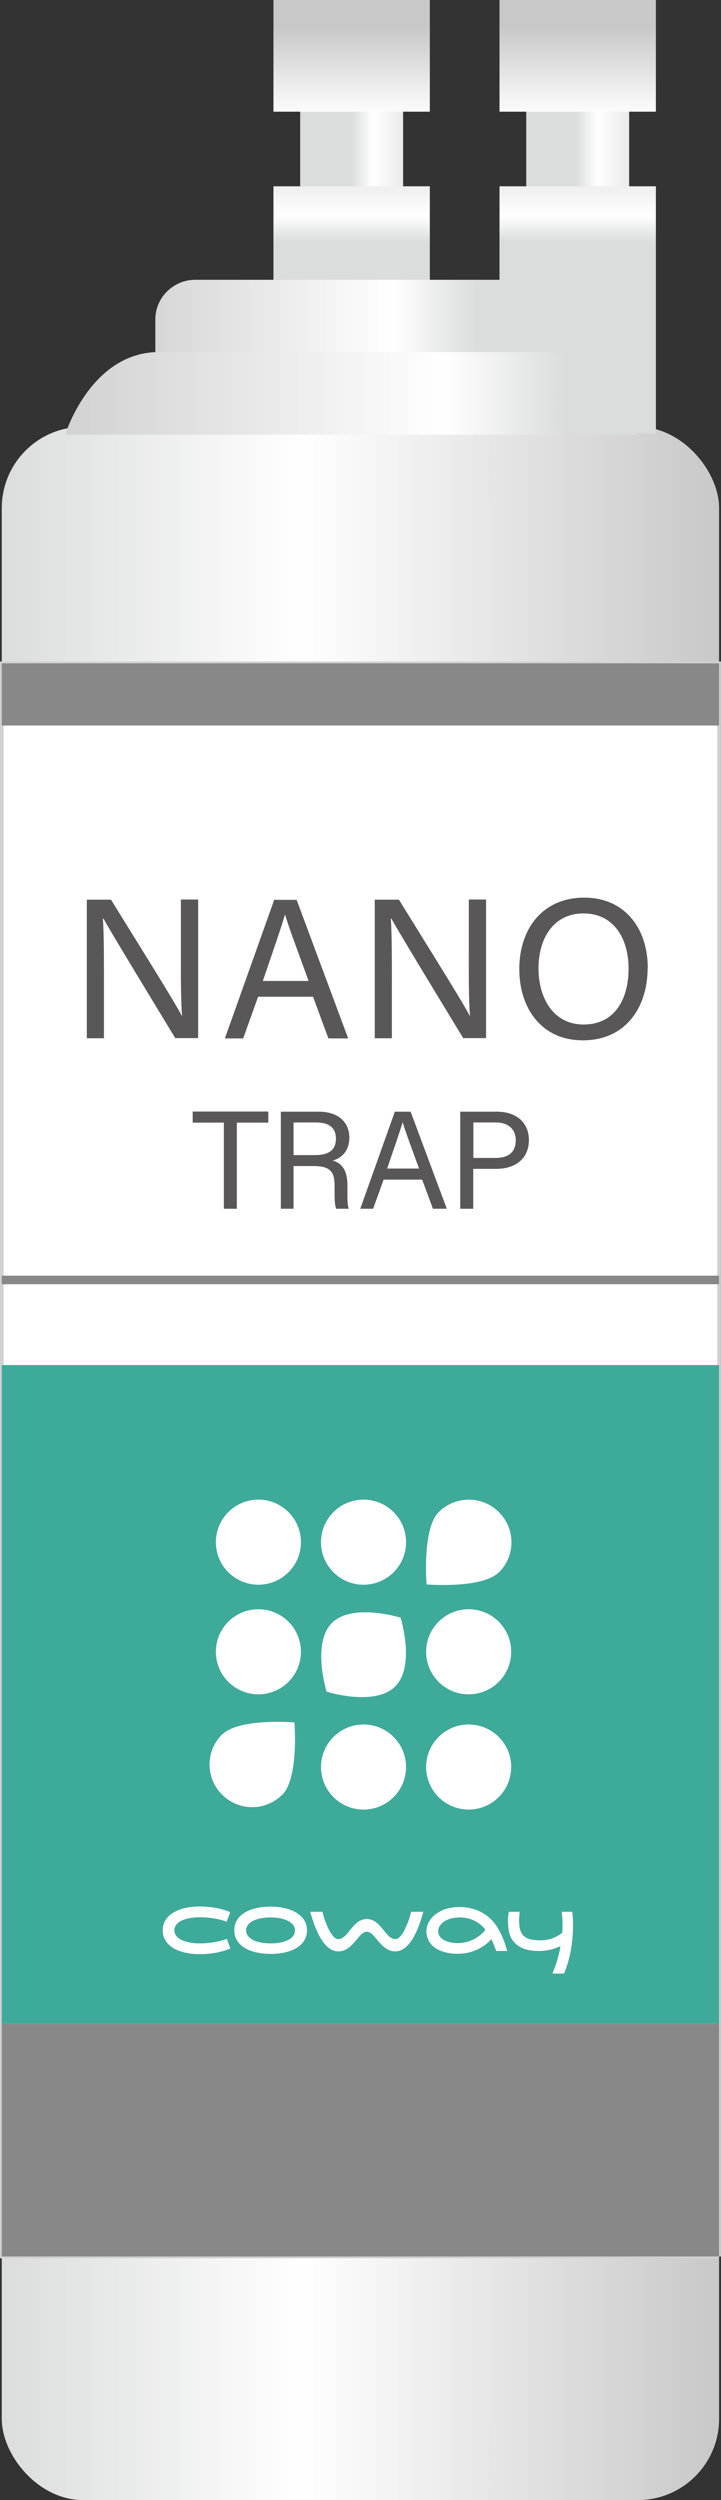 <?xml version="1.0" encoding="UTF-8"?><svg id="_レイヤー_2" xmlns="http://www.w3.org/2000/svg" xmlns:xlink="http://www.w3.org/1999/xlink" viewBox="0 0 48.83 169.23"><rect x="0" y="0" width="48.83" height="169.23" fill="#333333" stroke="none"/><defs><style>.cls-1{clip-path:url(#clippath-6);}.cls-2{clip-path:url(#clippath-7);}.cls-3{fill:url(#_名称未設定グラデーション_35-2);}.cls-4{fill:#595757;}.cls-5{clip-path:url(#clippath-4);}.cls-6{clip-path:url(#clippath-9);}.cls-7{clip-path:url(#clippath-10);}.cls-8{stroke:#d1d1d1;stroke-width:.25px;}.cls-8,.cls-9{fill:#fff;}.cls-8,.cls-10{stroke-miterlimit:10;}.cls-11{clip-path:url(#clippath-11);}.cls-12,.cls-10{fill:none;}.cls-13{fill:url(#_名称未設定グラデーション_36);}.cls-14{clip-path:url(#clippath-1);}.cls-15{clip-path:url(#clippath-5);}.cls-16{fill:url(#_名称未設定グラデーション_35-7);}.cls-17{clip-path:url(#clippath-8);}.cls-18{fill:url(#_名称未設定グラデーション_35);}.cls-19{clip-path:url(#clippath-3);}.cls-10{stroke:#888;stroke-width:.58px;}.cls-20{fill:url(#_名称未設定グラデーション_35-4);}.cls-21{fill:url(#_名称未設定グラデーション_35-5);}.cls-22{fill:url(#_名称未設定グラデーション_35-8);}.cls-23{fill:#888;}.cls-24{fill:url(#_名称未設定グラデーション_35-6);}.cls-25{clip-path:url(#clippath-2);}.cls-26{fill:url(#_名称未設定グラデーション_35-3);}.cls-27{clip-path:url(#clippath);}.cls-28{fill:#3eaa9a;}</style><linearGradient id="_名称未設定グラデーション_36" x1=".12" y1="99.06" x2="48.7" y2="99.06" gradientUnits="userSpaceOnUse"><stop offset="0" stop-color="#dbdcdc"/><stop offset=".42" stop-color="#fff"/><stop offset=".94" stop-color="#cecece"/><stop offset="1" stop-color="#c8c8c9"/></linearGradient><clipPath id="clippath"><rect class="cls-12" x="20.33" y="3.78" width="6.97" height="12.61"/></clipPath><linearGradient id="_名称未設定グラデーション_35" x1="-992.89" y1="730.34" x2="-991.55" y2="730.34" gradientTransform="translate(5186.83 9750.57) scale(5.2 -13.34)" gradientUnits="userSpaceOnUse"><stop offset="0" stop-color="#dbdcdc"/><stop offset=".21" stop-color="#fff"/><stop offset=".92" stop-color="#cecece"/><stop offset="1" stop-color="#c8c8c9"/></linearGradient><clipPath id="clippath-1"><rect class="cls-12" x="18.52" y="12.61" width="10.59" height="16.72"/></clipPath><linearGradient id="_名称未設定グラデーション_35-2" x1="-1150.38" y1="608.1" x2="-1149.04" y2="608.1" gradientTransform="translate(7215.16 -7139) rotate(-90) scale(6.22 -11.83)" xlink:href="#_名称未設定グラデーション_35"/><clipPath id="clippath-2"><rect class="cls-12" x="35.64" y="3.78" width="6.97" height="12.61"/></clipPath><linearGradient id="_名称未設定グラデーション_35-3" x1="-992.14" y1="730.34" x2="-990.8" y2="730.34" gradientTransform="translate(5198.14 9748.46) scale(5.2 -13.33)" xlink:href="#_名称未設定グラデーション_35"/><clipPath id="clippath-3"><rect class="cls-12" x="33.83" y="12.61" width="10.59" height="16.72"/></clipPath><linearGradient id="_名称未設定グラデーション_35-4" x1="-1150.38" y1="607.78" x2="-1149.04" y2="607.78" gradientTransform="translate(7227.29 -7139) rotate(-90) scale(6.22 -11.83)" xlink:href="#_名称未設定グラデーション_35"/><clipPath id="clippath-4"><rect class="cls-12" x="18.52" width="10.59" height="7.56"/></clipPath><linearGradient id="_名称未設定グラデーション_35-5" x1="-1143.86" y1="608.09" x2="-1142.52" y2="608.09" gradientTransform="translate(7214.45 -6453.29) rotate(-90) scale(5.65 -11.82)" xlink:href="#_名称未設定グラデーション_35"/><clipPath id="clippath-5"><rect class="cls-12" x="33.83" width="10.59" height="7.56"/></clipPath><linearGradient id="_名称未設定グラデーション_35-6" x1="-1143.86" y1="607.77" x2="-1142.52" y2="607.77" gradientTransform="translate(7226.59 -6453.29) rotate(-90) scale(5.65 -11.83)" xlink:href="#_名称未設定グラデーション_35"/><clipPath id="clippath-6"><path class="cls-12" d="M37.12,27.17H10.52v-5.55c0-1.47,1.21-2.67,2.68-2.68h21.25c1.47,0,2.68,1.21,2.68,2.68v5.55"/></clipPath><clipPath id="clippath-7"><polyline class="cls-12" points="37.5 18.58 37.5 87.1 10.14 87.1 10.14 18.58 37.5 18.58"/></clipPath><clipPath id="clippath-8"><path class="cls-12" d="M10.14,84.04c0,1.68,1.37,3.06,3.05,3.06h21.25c1.68,0,3.06-1.38,3.06-3.06V21.62c0-1.68-1.37-3.05-3.06-3.05H13.19c-1.68,0-3.05,1.37-3.05,3.05v62.42"/></clipPath><linearGradient id="_名称未設定グラデーション_35-7" x1="-1263.6" y1="696.61" x2="-1262.26" y2="696.61" gradientTransform="translate(-25770.22 -38317.67) rotate(-180) scale(20.42 -55.08)" xlink:href="#_名称未設定グラデーション_35"/><clipPath id="clippath-9"><rect class="cls-12" x="4.41" y="23.83" width="38.82" height="5.6"/></clipPath><clipPath id="clippath-10"><polyline class="cls-12" points="43.23 23.83 43.23 29.43 4.41 29.43 4.41 23.83 43.23 23.83"/></clipPath><clipPath id="clippath-11"><path class="cls-12" d="M10.77,23.83h26.09c4.64,0,6.36,5.6,6.36,5.6H4.41s1.72-5.6,6.36-5.6"/></clipPath><linearGradient id="_名称未設定グラデーション_35-8" x1="-1247.36" y1="658.57" x2="-1246.02" y2="658.57" gradientTransform="translate(-36110.37 -5307.79) rotate(-180) scale(28.98 -8.1)" xlink:href="#_名称未設定グラデーション_35"/></defs><g id="filter"><rect class="cls-13" x=".12" y="28.89" width="48.58" height="140.34" rx="5.5" ry="5.5"/><g class="cls-27"><rect class="cls-18" x="20.33" y="3.78" width="6.97" height="12.61"/></g><g class="cls-14"><rect class="cls-3" x="18.52" y="12.61" width="10.59" height="16.72"/></g><g class="cls-25"><rect class="cls-26" x="35.64" y="3.78" width="6.97" height="12.61"/></g><g class="cls-19"><rect class="cls-20" x="33.83" y="12.61" width="10.59" height="16.72"/></g><g class="cls-5"><rect class="cls-21" x="18.52" y="0" width="10.59" height="7.56"/></g><g class="cls-15"><rect class="cls-24" x="33.83" width="10.59" height="7.56"/></g><g class="cls-1"><g class="cls-2"><g class="cls-17"><rect class="cls-16" x="10.14" y="18.58" width="27.35" height="68.53"/></g></g></g><g class="cls-6"><g class="cls-7"><g class="cls-11"><rect class="cls-22" x="4.41" y="23.83" width="38.82" height="5.6"/></g></g></g><polyline class="cls-8" points="48.7 152.74 .12 152.74 .12 44.9 48.7 44.9 48.7 152.74"/><polyline class="cls-23" points="48.7 49.11 .12 49.11 .12 44.9 48.7 44.9 48.7 49.11"/><polyline class="cls-23" points="48.7 152.74 .12 152.74 .12 136.99 48.7 136.99 48.7 152.74"/><polyline class="cls-28" points="48.7 136.99 .12 136.99 .12 92.4 48.7 92.4 48.7 136.99"/><line class="cls-10" x1=".12" y1="86.64" x2="48.7" y2="86.64"/><path class="cls-4" d="M5.88,70.28v-9.38h1.64c1.35,2.2,4.28,6.86,4.8,7.87h.01c-.09-1.2-.08-2.68-.08-4.21v-3.67h1.17v9.38h-1.55c-1.24-2.04-4.29-7.05-4.87-8.1h-.03c.07,1.07.07,2.66.07,4.36v3.75h-1.17Z"/><path class="cls-4" d="M17.48,67.47l-1.01,2.82h-1.24l3.34-9.38h1.52l3.49,9.38h-1.34l-1.04-2.82h-3.73ZM20.9,66.4c-.9-2.47-1.39-3.77-1.59-4.49h-.01c-.23.8-.78,2.39-1.5,4.49h3.1Z"/><path class="cls-4" d="M25.38,70.28v-9.38h1.64c1.35,2.2,4.28,6.86,4.8,7.87h.01c-.09-1.2-.08-2.68-.08-4.21v-3.67h1.17v9.38h-1.55c-1.24-2.04-4.29-7.05-4.87-8.1h-.03c.07,1.07.07,2.66.07,4.36v3.75h-1.17Z"/><path class="cls-4" d="M43.86,65.54c0,2.59-1.44,4.88-4.39,4.88-2.76,0-4.3-2.13-4.3-4.83s1.56-4.83,4.41-4.83c2.64,0,4.29,1.98,4.29,4.77ZM36.47,65.55c0,2.02,1.02,3.8,3.05,3.8,2.17,0,3.05-1.79,3.05-3.79s-.98-3.73-3.05-3.73-3.05,1.73-3.05,3.72Z"/><path class="cls-4" d="M15.16,75.99h-2.11v-.75h5.12v.75h-2.13v5.83h-.88v-5.83Z"/><path class="cls-4" d="M19.88,78.93v2.89h-.86v-6.57h2.57c1.35,0,2.07.74,2.07,1.76,0,.86-.49,1.38-1.13,1.55.54.14,1,.55,1,1.68v.28c0,.45-.02,1.03.09,1.3h-.85c-.12-.28-.11-.79-.11-1.42v-.13c0-.93-.26-1.34-1.44-1.34h-1.34ZM19.88,78.19h1.43c1.01,0,1.44-.38,1.44-1.11s-.45-1.1-1.34-1.1h-1.53v2.21Z"/><path class="cls-4" d="M25.98,79.85l-.71,1.97h-.87l2.34-6.57h1.07l2.45,6.57h-.94l-.73-1.97h-2.61ZM28.38,79.1c-.63-1.73-.97-2.64-1.11-3.14h0c-.16.56-.55,1.67-1.05,3.14h2.17Z"/><path class="cls-4" d="M31.18,75.25h2.49c1.27,0,2.15.72,2.15,1.92,0,1.27-.93,1.95-2.21,1.95h-1.56v2.7h-.88v-6.57ZM32.06,78.38h1.52c.9,0,1.35-.43,1.35-1.2s-.55-1.2-1.32-1.2h-1.55v2.4Z"/><circle class="cls-9" cx="17.5" cy="104.39" r="2.88"/><circle class="cls-9" cx="24.62" cy="104.39" r="2.88"/><circle class="cls-9" cx="17.5" cy="111.81" r="2.88"/><path class="cls-9" d="M22.48,109.86c1.38-1.38,4.65-.36,4.65-.36,0,0,1.02,3.26-.36,4.65s-4.65.36-4.65.36c0,0-1.02-3.26.36-4.65Z"/><circle class="cls-9" cx="31.74" cy="111.81" r="2.88"/><path class="cls-9" d="M15.05,117.41c1.13-1.13,4.89-.82,4.89-.82,0,0,.31,3.77-.82,4.89-1.13,1.13-2.95,1.13-4.08,0s-1.13-2.95,0-4.08Z"/><path class="cls-9" d="M33.78,106.43c-1.13,1.13-4.89.82-4.89.82,0,0-.31-3.77.82-4.89,1.13-1.13,2.95-1.13,4.08,0,1.13,1.13,1.13,2.95,0,4.08Z"/><circle class="cls-9" cx="24.62" cy="119.61" r="2.88"/><circle class="cls-9" cx="31.74" cy="119.61" r="2.88"/><path class="cls-9" d="M38.77,129.41h-.73s.1.55.04,1.41c-.57.47-1.15.54-1.63.52-.57-.02-.98-.15-1.17-.57-.22-.48-.08-1.36-.08-1.36h-.74s-.14.66.02,1.37c0,0,.15,1.28,1.94,1.28,0,0,.74.06,1.54-.33,0,0-.11.85-.55,1.86h.79c.85-2.03.56-4.18.56-4.18"/><path class="cls-9" d="M33.24,129.91s-.74-.85-2.17-.82c0,0-.82-.03-1.46.41-.81.53-.73,1.31-.73,1.31.12,1.53,2.13,1.44,2.13,1.44,1.49,0,2.27-.99,2.27-.99.18.37.3.72.32.8h.75c-.08-.3-.41-1.47-1.1-2.15M31.02,131.53c-.55,0-1.29-.17-1.34-.76-.04-.44.43-.97,1.46-.98,1.18,0,1.73.83,1.73.83-.18.28-.84.9-1.85.91"/><path class="cls-9" d="M11.02,130.66c0,1.07,1.1,1.62,2.53,1.62.6,0,1.48-.12,2.05-.39l-.24-.65c-.49.19-1.18.31-1.81.31-.98,0-1.74-.31-1.74-.89h0c0-.58.75-.88,1.74-.88.63,0,1.33.11,1.8.31l.24-.65c-.56-.27-1.44-.39-2.04-.39-1.43,0-2.53.55-2.53,1.62h0Z"/><path class="cls-9" d="M18.33,132.26c-1.39,0-2.46-.54-2.46-1.6h0c0-1.06,1.07-1.6,2.46-1.6h0c1.33,0,2.46.54,2.46,1.6h0c0,1.06-1.07,1.6-2.46,1.6h0ZM18.33,131.55c.94,0,1.65-.31,1.65-.88h0c0-.57-.76-.88-1.65-.88h0c-.94,0-1.66.31-1.66.88h0c0,.57.72.88,1.66.88h0Z"/><path class="cls-9" d="M24.85,130.76c.55,0,.94,1.33,1.91,1.33.58,0,1.31-.49,1.91-2.68h-.83c-.08.43-.56,1.85-1.06,1.85-.69,0-.96-1.36-1.94-1.36h0c-.98,0-1.24,1.36-1.94,1.36-.5,0-.98-1.42-1.06-1.85h-.83c.61,2.19,1.33,2.68,1.91,2.68.98,0,1.37-1.33,1.91-1.33"/></g></svg>